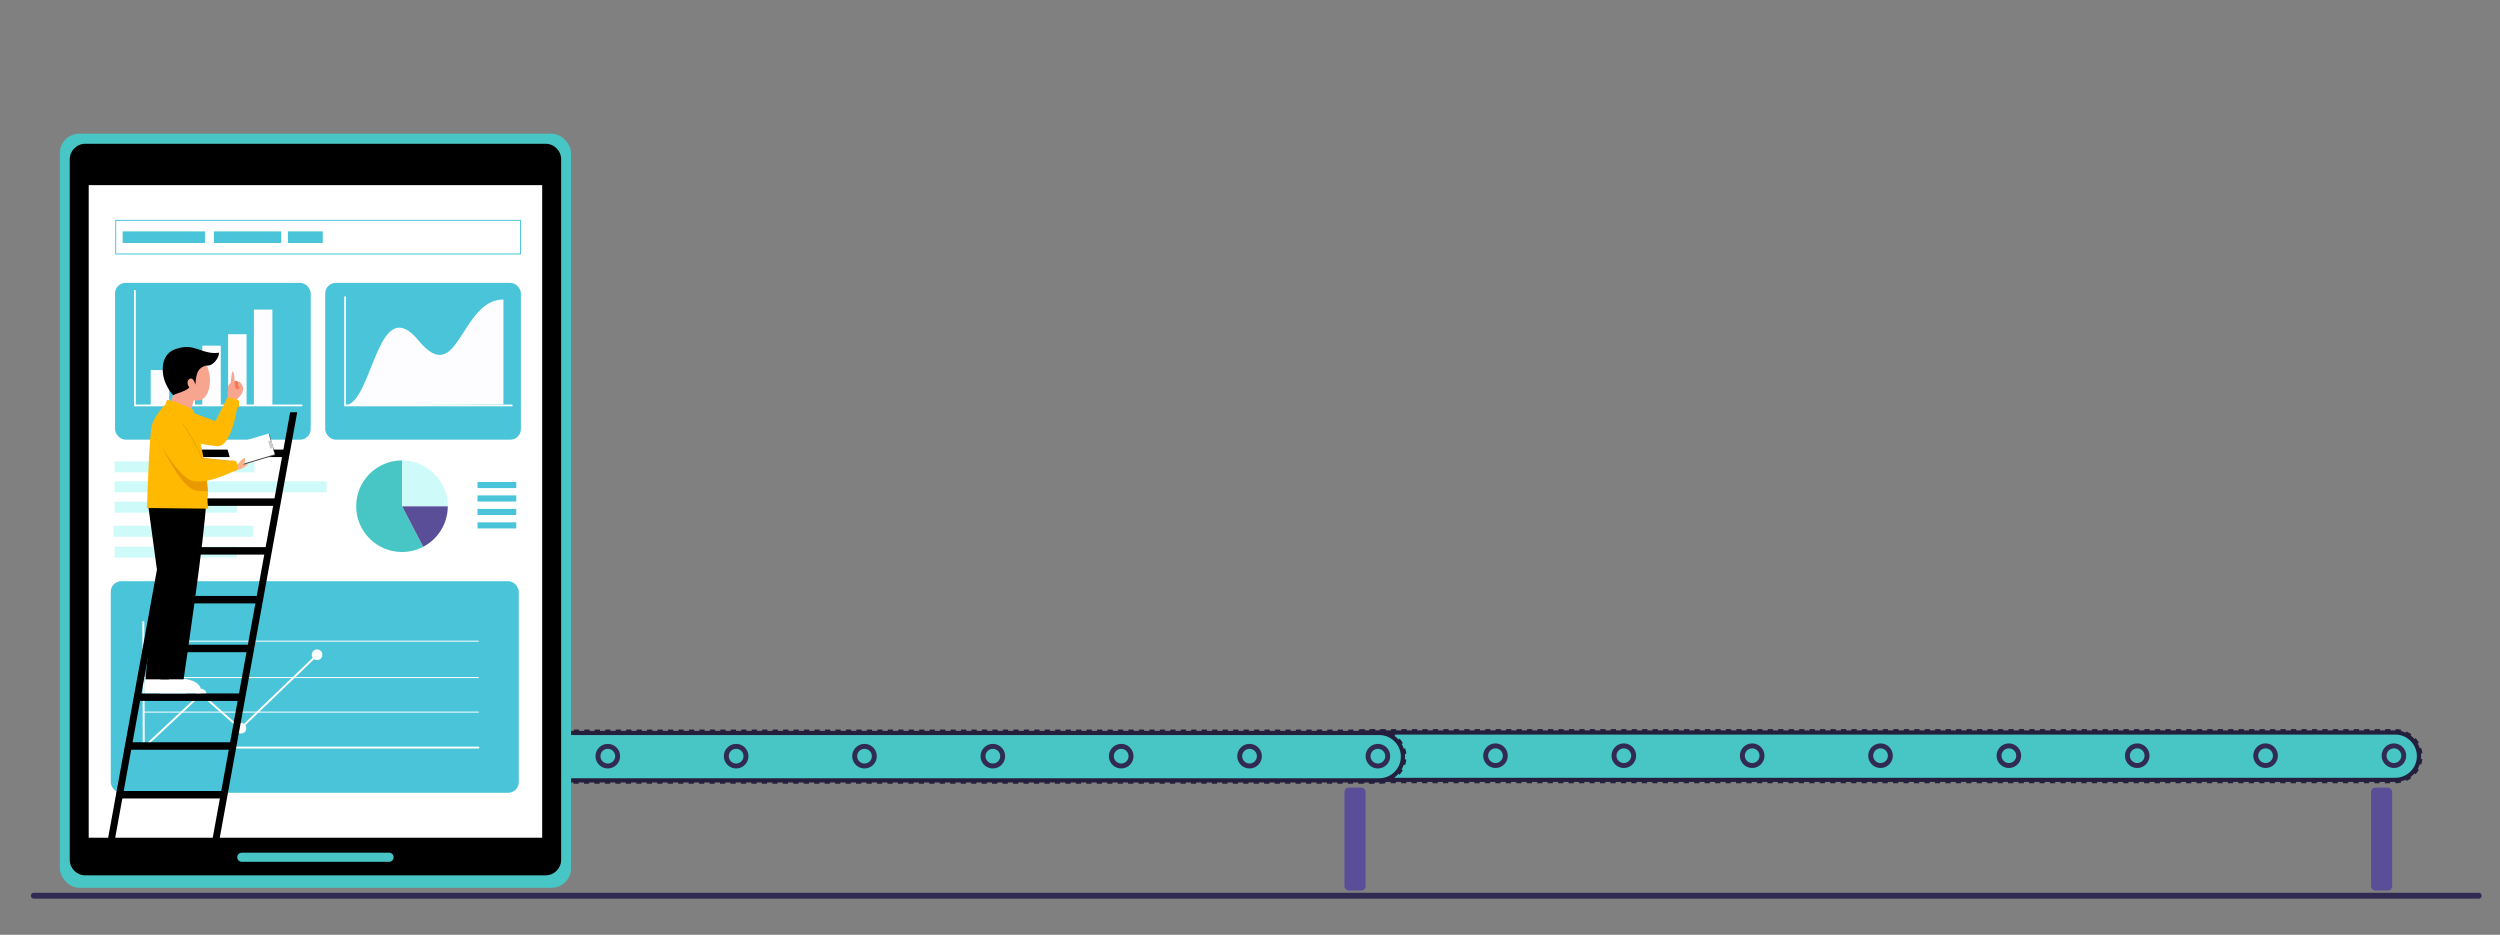 <?xml version="1.0" encoding="UTF-8"?><svg xmlns="http://www.w3.org/2000/svg" viewBox="0 0 3962.914 1481.818"><rect x="0" y="0" width="3962.914" height="1481.818" fill="#808080" stroke="none"/><defs><style>.cls-1{fill:#241f3c;}.cls-2{fill:#fff;}.cls-3{fill:#4d4d4d;}.cls-4{fill:#5b4e99;}.cls-5{fill:#f77854;}.cls-6{fill:#f7a58e;}.cls-7{fill:#312a52;}.cls-8{fill:#4ac4d9;}.cls-9{fill:#e89a00;}.cls-10{fill:#48c6aa;}.cls-11{fill:#ffb900;}.cls-12{fill:#ccc;}.cls-13{fill:#cffafa;}.cls-14{fill:#fdfdff;}.cls-15{fill:#f7b28a;}.cls-16{fill:#48c6c6;}</style></defs><g id="factory"><g><path class="cls-16" d="M2125.662,1198.667c0,10.369,4.207,19.757,10.997,26.554,6.797,6.797,16.185,11.004,26.554,11.004h1633.704c20.745,0,37.558-16.82,37.558-37.558,0-10.376-4.2-19.764-10.997-26.561-6.797-6.797-16.185-10.997-26.561-10.997h-1633.704c-20.738,0-37.551,16.813-37.551,37.558Z"/><path class="cls-1" d="M2171.291,1234.976h8.293v6.649h-8.293v-6.649Zm16.586,0h8.293v6.649h-8.293v-6.649Zm16.586,0h8.294v6.649h-8.294v-6.649Zm16.587,0h8.293v6.649h-8.293v-6.649Zm16.586,0h8.293v6.649h-8.293v-6.649Zm16.587,0h8.293v6.649h-8.293v-6.649Zm16.586,0h8.293v6.649h-8.293v-6.649Zm16.586,0h8.294v6.649h-8.294v-6.649Zm16.587,0h8.293v6.649h-8.293v-6.649Zm16.586,0h8.293v6.649h-8.293v-6.649Zm16.586,0h8.294v6.649h-8.294v-6.649Zm16.587,0h8.293v6.649h-8.293v-6.649Zm16.586,0h8.293v6.649h-8.293v-6.649Zm16.587,0h8.293v6.649h-8.293v-6.649Zm16.586,0h8.293v6.649h-8.293v-6.649Zm16.586,0h8.294v6.649h-8.294v-6.649Zm16.587,0h8.293v6.649h-8.293v-6.649Zm16.586,0h8.293v6.649h-8.293v-6.649Zm16.587,0h8.293v6.649h-8.293v-6.649Zm16.586,0h8.293v6.649h-8.293v-6.649Zm16.587,0h8.293v6.649h-8.293v-6.649Zm16.586,0h8.293v6.649h-8.293v-6.649Zm16.586,0h8.294v6.649h-8.294v-6.649Zm16.587,0h8.293v6.649h-8.293v-6.649Zm16.586,0h8.293v6.649h-8.293v-6.649Zm16.587,0h8.293v6.649h-8.293v-6.649Zm16.586,0h8.293v6.649h-8.293v-6.649Zm16.587,0h8.293v6.649h-8.293v-6.649Zm16.586,0h8.293v6.649h-8.293v-6.649Zm16.586,0h8.294v6.649h-8.294v-6.649Zm16.587,0h8.293v6.649h-8.293v-6.649Zm16.586,0h8.293v6.649h-8.293v-6.649Zm16.587,0h8.293v6.649h-8.293v-6.649Zm16.586,0h8.293v6.649h-8.293v-6.649Zm16.586,0h8.294v6.649h-8.294v-6.649Zm16.587,0h8.293v6.649h-8.293v-6.649Zm16.586,0h8.293v6.649h-8.293v-6.649Zm16.587,0h8.293v6.649h-8.293v-6.649Zm16.586,0h8.293v6.649h-8.293v-6.649Zm16.586,0h8.294v6.649h-8.294v-6.649Zm16.587,0h8.293v6.649h-8.293v-6.649Zm16.586,0h8.293v6.649h-8.293v-6.649Zm16.587,0h8.293v6.649h-8.293v-6.649Zm16.586,0h8.293v6.649h-8.293v-6.649Zm16.587,0h8.293v6.649h-8.293v-6.649Zm16.586,0h8.293v6.649h-8.293v-6.649Zm16.586,0h8.294v6.649h-8.294v-6.649Zm16.587,0h8.293v6.649h-8.293v-6.649Zm16.586,0h8.294v6.649h-8.294v-6.649Zm16.587,0h8.293v6.649h-8.293v-6.649Zm16.586,0h8.293v6.649h-8.293v-6.649Zm16.586,0h8.293v6.649h-8.293v-6.649Zm16.586,0h8.293v6.649h-8.293v-6.649Zm16.586,0h8.293v6.649h-8.293v-6.649Zm16.586,0h8.293v6.649h-8.293v-6.649Zm16.586,0h8.293v6.649h-8.293v-6.649Zm16.586,0h8.293v6.649h-8.293v-6.649Zm16.587,0h8.293v6.649h-8.293v-6.649Zm16.586,0h8.293v6.649h-8.293v-6.649Zm16.587,0h8.293v6.649h-8.293v-6.649Zm16.586,0h8.293v6.649h-8.293v-6.649Zm16.586,0h8.293v6.649h-8.293v-6.649Zm16.586,0h8.293v6.649h-8.293v-6.649Zm16.586,0h8.293v6.649h-8.293v-6.649Zm16.587,0h8.293v6.649h-8.293v-6.649Zm16.586,0h8.293v6.649h-8.293v-6.649Zm16.586,0h8.293v6.649h-8.293v-6.649Zm16.586,0h8.293v6.649h-8.293v-6.649Zm16.586,0h8.293v6.649h-8.293v-6.649Zm16.586,0h8.293v6.649h-8.293v-6.649Zm16.586,0h8.293v6.649h-8.293v-6.649Zm16.586,0h8.293v6.649h-8.293v-6.649Zm16.586,0h8.293v6.649h-8.293v-6.649Zm16.586,0h8.293v6.649h-8.293v-6.649Zm16.586,0h8.293v6.649h-8.293v-6.649Zm16.586,0h8.293v6.649h-8.293v-6.649Zm16.586,0h8.293v6.649h-8.293v-6.649Zm16.586,0h8.293v6.649h-8.293v-6.649Zm16.586,0h8.293v6.649h-8.293v-6.649Zm16.586,0h8.293v6.649h-8.293v-6.649Zm16.586,0h8.293v6.649h-8.293v-6.649Zm16.586,0h8.293v6.649h-8.293v-6.649Zm16.586,0h8.293v6.649h-8.293v-6.649Zm16.586,0h8.293v6.649h-8.293v-6.649Zm16.586,0h8.293v6.649h-8.293v-6.649Zm16.586,0h8.293v6.649h-8.293v-6.649Zm16.586,0h8.293v6.649h-8.293v-6.649Zm16.586,0h8.293v6.649h-8.293v-6.649Zm16.586,0h8.293v6.649h-8.293v-6.649Zm16.586,0h8.293v6.649h-8.293v-6.649Zm16.586,0h8.293v6.649h-8.293v-6.649Zm16.586,0h8.293v6.649h-8.293v-6.649Zm16.586,0h8.293v6.649h-8.293v-6.649Zm16.586,0h8.293v6.649h-8.293v-6.649Zm16.586,0h8.293v6.649h-8.293v-6.649Zm16.586,0h8.293v6.649h-8.293v-6.649Zm16.586,0h8.293v6.649h-8.293v-6.649Zm16.586,0h8.293v6.649h-8.293v-6.649Zm16.586,0h.167c2.539,0,5.076-.265,7.541-.787l1.378,6.506c-2.917,.618-5.917,.931-8.919,.931h-.167v-6.649Zm-1642.686,5.668l1.414-6.497c2.462,.536,4.997,.815,7.535,.829l-.036,6.649c-3.001-.016-6-.346-8.914-.98Zm1657.6-8.799c2.305-1.028,4.514-2.306,6.564-3.797l3.912,5.377c-2.425,1.764-5.037,3.276-7.766,4.494l-2.71-6.073Zm-1673.857,1.442l3.94-5.356c2.04,1.501,4.241,2.79,6.542,3.833l-2.745,6.056c-2.721-1.233-5.325-2.759-7.737-4.534Zm1686.061-10.315c1.698-1.882,3.203-3.943,4.471-6.127l5.75,3.34c-1.5,2.582-3.278,5.019-5.286,7.242l-4.935-4.456Zm-1697.941-2.99l5.768-3.309c1.257,2.191,2.75,4.261,4.439,6.153l-4.96,4.428c-1.996-2.235-3.761-4.682-5.247-7.271Zm1705.513-10.054c.785-2.399,1.318-4.891,1.585-7.409l6.612,.7c-.316,2.981-.947,5.934-1.877,8.776l-6.32-2.068Zm-1710.968-6.943l6.616-.665c.253,2.521,.773,5.017,1.543,7.418l-6.331,2.034c-.914-2.846-1.53-5.803-1.829-8.787Zm1711.006-15.467l6.327-2.046c.92,2.845,1.542,5.801,1.847,8.784l-6.615,.678c-.258-2.519-.783-5.015-1.56-7.416Zm-1710.972,6.504c.323-2.981,.96-5.933,1.896-8.773l6.315,2.082c-.79,2.397-1.328,4.888-1.601,7.406l-6.611-.715Zm1703.443-19.572l4.95-4.44c2,2.23,3.771,4.673,5.263,7.261l-5.761,3.321c-1.262-2.189-2.76-4.255-4.452-6.142Zm-1697.859,2.621c1.503-2.578,3.287-5.011,5.301-7.232l4.926,4.466c-1.703,1.879-3.212,3.937-4.483,6.116l-5.743-3.35Zm1685.685-11.533l2.732-6.063c2.723,1.227,5.33,2.747,7.747,4.518l-3.929,5.364c-2.044-1.497-4.248-2.782-6.55-3.819Zm-1673.707-1.683c2.428-1.758,5.044-3.265,7.774-4.476l2.698,6.077c-2.307,1.024-4.518,2.297-6.572,3.785l-3.9-5.386Zm1658.973-1.498l.024-6.649c3.004,.011,6.004,.335,8.915,.962l-1.401,6.5c-2.46-.53-4.996-.804-7.538-.813Zm-1642.657-5.735c2.887-.607,5.859-.913,8.832-.913h.083v6.649h-.083c-2.515,0-5.026,.26-7.466,.771l-1.366-6.507Zm17.209-.913h8.292v6.649h-8.292v-6.649Zm16.586,0h8.293v6.649h-8.293v-6.649Zm16.586,0h8.293v6.649h-8.293v-6.649Zm16.586,0h8.294v6.649h-8.294v-6.649Zm16.586,0h8.294v6.649h-8.294v-6.649Zm16.587,0h8.293v6.649h-8.293v-6.649Zm16.586,0h8.293v6.649h-8.293v-6.649Zm16.587,0h8.292v6.649h-8.292v-6.649Zm16.586,0h8.293v6.649h-8.293v-6.649Zm16.586,0h8.293v6.649h-8.293v-6.649Zm16.586,0h8.294v6.649h-8.294v-6.649Zm16.586,0h8.294v6.649h-8.294v-6.649Zm16.587,0h8.293v6.649h-8.293v-6.649Zm16.586,0h8.293v6.649h-8.293v-6.649Zm16.586,0h8.293v6.649h-8.293v-6.649Zm16.587,0h8.293v6.649h-8.293v-6.649Zm16.586,0h8.293v6.649h-8.293v-6.649Zm16.586,0h8.293v6.649h-8.293v-6.649Zm16.586,0h8.294v6.649h-8.294v-6.649Zm16.587,0h8.293v6.649h-8.293v-6.649Zm16.586,0h8.293v6.649h-8.293v-6.649Zm16.586,0h8.293v6.649h-8.293v-6.649Zm16.587,0h8.293v6.649h-8.293v-6.649Zm16.586,0h8.293v6.649h-8.293v-6.649Zm16.586,0h8.293v6.649h-8.293v-6.649Zm16.586,0h8.294v6.649h-8.294v-6.649Zm16.587,0h8.293v6.649h-8.293v-6.649Zm16.586,0h8.293v6.649h-8.293v-6.649Zm16.586,0h8.293v6.649h-8.293v-6.649Zm16.587,0h8.293v6.649h-8.293v-6.649Zm16.586,0h8.293v6.649h-8.293v-6.649Zm16.586,0h8.293v6.649h-8.293v-6.649Zm16.586,0h8.294v6.649h-8.294v-6.649Zm16.587,0h8.293v6.649h-8.293v-6.649Zm16.586,0h8.293v6.649h-8.293v-6.649Zm16.586,0h8.293v6.649h-8.293v-6.649Zm16.586,0h8.293v6.649h-8.293v-6.649Zm16.587,0h8.293v6.649h-8.293v-6.649Zm16.586,0h8.293v6.649h-8.293v-6.649Zm16.586,0h8.293v6.649h-8.293v-6.649Zm16.586,0h8.294v6.649h-8.294v-6.649Zm16.587,0h8.293v6.649h-8.293v-6.649Zm16.586,0h8.293v6.649h-8.293v-6.649Zm16.586,0h8.293v6.649h-8.293v-6.649Zm16.587,0h8.293v6.649h-8.293v-6.649Zm16.586,0h8.293v6.649h-8.293v-6.649Zm16.586,0h8.293v6.649h-8.293v-6.649Zm16.586,0h8.294v6.649h-8.294v-6.649Zm16.587,0h8.293v6.649h-8.293v-6.649Zm16.586,0h8.293v6.649h-8.293v-6.649Zm16.587,0h8.293v6.649h-8.293v-6.649Zm16.586,0h8.293v6.649h-8.293v-6.649Zm16.586,0h8.293v6.649h-8.293v-6.649Zm16.587,0h8.293v6.649h-8.293v-6.649Zm16.586,0h8.293v6.649h-8.293v-6.649Zm16.586,0h8.293v6.649h-8.293v-6.649Zm16.586,0h8.293v6.649h-8.293v-6.649Zm16.586,0h8.293v6.649h-8.293v-6.649Zm16.587,0h8.293v6.649h-8.293v-6.649Zm16.586,0h8.293v6.649h-8.293v-6.649Zm16.587,0h8.293v6.649h-8.293v-6.649Zm16.586,0h8.293v6.649h-8.293v-6.649Zm16.586,0h8.293v6.649h-8.293v-6.649Zm16.586,0h8.293v6.649h-8.293v-6.649Zm16.587,0h8.293v6.649h-8.293v-6.649Zm16.586,0h8.293v6.649h-8.293v-6.649Zm16.586,0h8.293v6.649h-8.293v-6.649Zm16.587,0h8.293v6.649h-8.293v-6.649Zm16.586,0h8.293v6.649h-8.293v-6.649Zm16.586,0h8.293v6.649h-8.293v-6.649Zm16.586,0h8.293v6.649h-8.293v-6.649Zm16.586,0h8.293v6.649h-8.293v-6.649Zm16.586,0h8.293v6.649h-8.293v-6.649Zm16.587,0h8.293v6.649h-8.293v-6.649Zm16.586,0h8.293v6.649h-8.293v-6.649Zm16.586,0h8.293v6.649h-8.293v-6.649Zm16.586,0h8.293v6.649h-8.293v-6.649Zm16.587,0h8.293v6.649h-8.293v-6.649Zm16.586,0h8.293v6.649h-8.293v-6.649Zm16.587,0h8.293v6.649h-8.293v-6.649Zm16.586,0h8.293v6.649h-8.293v-6.649Zm16.586,0h8.293v6.649h-8.293v-6.649Zm16.586,0h8.293v6.649h-8.293v-6.649Zm16.586,0h8.293v6.649h-8.293v-6.649Zm16.586,0h8.293v6.649h-8.293v-6.649Zm16.586,0h8.293v6.649h-8.293v-6.649Zm16.587,0h8.293v6.649h-8.293v-6.649Zm16.586,0h8.293v6.649h-8.293v-6.649Zm16.586,0h8.293v6.649h-8.293v-6.649Zm16.586,0h8.293v6.649h-8.293v-6.649Zm16.586,0h8.293v6.649h-8.293v-6.649Zm16.586,0h8.293v6.649h-8.293v-6.649Zm16.587,0h8.293v6.649h-8.293v-6.649Zm16.586,0h8.293v6.649h-8.293v-6.649Zm16.587,0h8.293v6.649h-8.293v-6.649Zm16.586,0h8.293v6.649h-8.293v-6.649Zm16.586,0h8.293v6.649h-8.293v-6.649Zm16.586,0h8.293v6.649h-8.293v-6.649Z"/><path class="cls-1" d="M2122.335,1198.666c0-22.542,18.339-40.881,40.881-40.881h1633.702c22.542,0,40.881,18.34,40.881,40.881s-18.339,40.881-40.881,40.881h-1633.702c-22.542,0-40.881-18.339-40.881-40.881Zm40.881-34.231c-18.875,0-34.232,15.356-34.232,34.231s15.356,34.232,34.232,34.232h1633.702c18.875,0,34.232-15.357,34.232-34.232s-15.357-34.231-34.232-34.231h-1633.702Z"/><path class="cls-7" d="M3780.034,1185.142c-7.055,8.136-6.18,20.451,1.957,27.507,8.136,7.055,20.451,6.178,27.506-1.958,7.055-8.136,6.18-20.451-1.956-27.506-8.137-7.056-20.452-6.179-27.507,1.957Zm5.922,5.135c4.219-4.866,11.584-5.39,16.45-1.17,4.865,4.218,5.389,11.583,1.169,16.448-4.22,4.866-11.584,5.39-16.448,1.171-4.866-4.219-5.39-11.584-1.17-16.449Z"/><path class="cls-7" d="M3576.58,1185.142c-7.055,8.136-6.18,20.451,1.957,27.507,8.136,7.055,20.451,6.178,27.506-1.958,7.055-8.136,6.18-20.451-1.956-27.506-8.137-7.056-20.452-6.179-27.507,1.957Zm5.922,5.135c4.22-4.866,11.584-5.39,16.45-1.17,4.865,4.218,5.389,11.583,1.169,16.448-4.219,4.866-11.584,5.39-16.448,1.171-4.866-4.219-5.39-11.584-1.17-16.449Z"/><path class="cls-7" d="M3373.126,1185.142c-7.055,8.136-6.18,20.451,1.957,27.507,8.136,7.055,20.451,6.178,27.506-1.958,7.055-8.136,6.18-20.451-1.956-27.506-8.137-7.056-20.452-6.179-27.507,1.957Zm5.922,5.135c4.219-4.866,11.584-5.39,16.449-1.17,4.865,4.218,5.389,11.583,1.169,16.448-4.219,4.866-11.584,5.39-16.448,1.171-4.866-4.219-5.39-11.584-1.17-16.449Z"/><path class="cls-7" d="M3169.672,1185.142c-7.055,8.136-6.18,20.451,1.957,27.507,8.136,7.055,20.451,6.178,27.506-1.958,7.055-8.136,6.18-20.451-1.956-27.506-8.137-7.056-20.452-6.179-27.507,1.957Zm5.922,5.135c4.219-4.866,11.584-5.39,16.45-1.17,4.865,4.218,5.389,11.583,1.169,16.448-4.22,4.866-11.584,5.39-16.448,1.171-4.866-4.219-5.39-11.584-1.17-16.449Z"/><path class="cls-7" d="M2966.218,1185.142c-7.055,8.136-6.18,20.451,1.957,27.507,8.136,7.055,20.451,6.178,27.506-1.958,7.055-8.136,6.18-20.451-1.956-27.506-8.137-7.056-20.452-6.179-27.507,1.957Zm5.922,5.135c4.22-4.866,11.584-5.39,16.45-1.17,4.865,4.218,5.389,11.583,1.169,16.448-4.219,4.866-11.584,5.39-16.448,1.171-4.866-4.219-5.39-11.584-1.17-16.449Z"/><path class="cls-7" d="M2762.764,1185.142c-7.055,8.136-6.18,20.451,1.957,27.507,8.136,7.055,20.451,6.178,27.506-1.958,7.055-8.136,6.18-20.451-1.956-27.506-8.137-7.056-20.452-6.179-27.507,1.957Zm5.922,5.135c4.219-4.866,11.584-5.39,16.449-1.17,4.865,4.218,5.389,11.583,1.169,16.448-4.22,4.866-11.584,5.39-16.448,1.171-4.866-4.219-5.39-11.584-1.17-16.449Z"/><path class="cls-7" d="M2559.31,1185.142c-7.055,8.136-6.18,20.451,1.957,27.507,8.136,7.055,20.451,6.178,27.506-1.958,7.055-8.136,6.18-20.451-1.956-27.506-8.137-7.056-20.452-6.179-27.507,1.957Zm5.922,5.135c4.22-4.866,11.584-5.39,16.45-1.17,4.865,4.218,5.389,11.583,1.169,16.448-4.22,4.866-11.584,5.39-16.448,1.171-4.866-4.219-5.39-11.584-1.17-16.449Z"/><path class="cls-7" d="M2355.856,1185.142c-7.055,8.136-6.18,20.451,1.957,27.507,8.136,7.055,20.451,6.178,27.506-1.958,7.055-8.136,6.18-20.451-1.956-27.506-8.137-7.056-20.452-6.179-27.507,1.957Zm5.922,5.135c4.22-4.866,11.584-5.39,16.45-1.17,4.865,4.218,5.389,11.583,1.169,16.448-4.219,4.866-11.584,5.39-16.448,1.171-4.866-4.219-5.39-11.584-1.17-16.449Z"/><path class="cls-7" d="M2152.402,1185.142c-7.055,8.136-6.18,20.451,1.957,27.507,8.136,7.055,20.451,6.178,27.506-1.958,7.055-8.136,6.18-20.451-1.956-27.506-8.137-7.056-20.452-6.179-27.507,1.957Zm5.922,5.135c4.219-4.866,11.584-5.39,16.449-1.17,4.865,4.218,5.389,11.583,1.169,16.448-4.22,4.866-11.584,5.39-16.448,1.171-4.866-4.219-5.39-11.584-1.17-16.449Z"/></g><g><path class="cls-16" d="M515.086,1199.416c0,10.369,4.207,19.757,10.997,26.554,6.797,6.797,16.185,11.004,26.554,11.004h1633.704c20.745,0,37.558-16.82,37.558-37.558,0-10.376-4.2-19.764-10.997-26.561-6.797-6.797-16.185-10.997-26.561-10.997H552.637c-20.738,0-37.551,16.813-37.551,37.558Z"/><path class="cls-1" d="M560.715,1235.724h8.293v6.649h-8.293v-6.649Zm16.586,0h8.293v6.649h-8.293v-6.649Zm16.586,0h8.294v6.649h-8.294v-6.649Zm16.587,0h8.293v6.649h-8.293v-6.649Zm16.586,0h8.293v6.649h-8.293v-6.649Zm16.587,0h8.293v6.649h-8.293v-6.649Zm16.586,0h8.293v6.649h-8.293v-6.649Zm16.586,0h8.294v6.649h-8.294v-6.649Zm16.587,0h8.293v6.649h-8.293v-6.649Zm16.586,0h8.293v6.649h-8.293v-6.649Zm16.586,0h8.294v6.649h-8.294v-6.649Zm16.587,0h8.293v6.649h-8.293v-6.649Zm16.586,0h8.293v6.649h-8.293v-6.649Zm16.587,0h8.293v6.649h-8.293v-6.649Zm16.586,0h8.293v6.649h-8.293v-6.649Zm16.586,0h8.294v6.649h-8.294v-6.649Zm16.587,0h8.293v6.649h-8.293v-6.649Zm16.586,0h8.293v6.649h-8.293v-6.649Zm16.587,0h8.293v6.649h-8.293v-6.649Zm16.586,0h8.293v6.649h-8.293v-6.649Zm16.587,0h8.293v6.649h-8.293v-6.649Zm16.586,0h8.293v6.649h-8.293v-6.649Zm16.586,0h8.294v6.649h-8.294v-6.649Zm16.587,0h8.293v6.649h-8.293v-6.649Zm16.586,0h8.293v6.649h-8.293v-6.649Zm16.587,0h8.293v6.649h-8.293v-6.649Zm16.586,0h8.293v6.649h-8.293v-6.649Zm16.587,0h8.293v6.649h-8.293v-6.649Zm16.586,0h8.293v6.649h-8.293v-6.649Zm16.586,0h8.294v6.649h-8.294v-6.649Zm16.587,0h8.293v6.649h-8.293v-6.649Zm16.586,0h8.293v6.649h-8.293v-6.649Zm16.587,0h8.293v6.649h-8.293v-6.649Zm16.586,0h8.293v6.649h-8.293v-6.649Zm16.586,0h8.294v6.649h-8.294v-6.649Zm16.587,0h8.293v6.649h-8.293v-6.649Zm16.586,0h8.293v6.649h-8.293v-6.649Zm16.587,0h8.293v6.649h-8.293v-6.649Zm16.586,0h8.293v6.649h-8.293v-6.649Zm16.586,0h8.294v6.649h-8.294v-6.649Zm16.587,0h8.293v6.649h-8.293v-6.649Zm16.586,0h8.293v6.649h-8.293v-6.649Zm16.587,0h8.293v6.649h-8.293v-6.649Zm16.586,0h8.293v6.649h-8.293v-6.649Zm16.587,0h8.293v6.649h-8.293v-6.649Zm16.586,0h8.293v6.649h-8.293v-6.649Zm16.586,0h8.294v6.649h-8.294v-6.649Zm16.587,0h8.293v6.649h-8.293v-6.649Zm16.586,0h8.294v6.649h-8.294v-6.649Zm16.587,0h8.293v6.649h-8.293v-6.649Zm16.586,0h8.293v6.649h-8.293v-6.649Zm16.586,0h8.293v6.649h-8.293v-6.649Zm16.586,0h8.293v6.649h-8.293v-6.649Zm16.586,0h8.293v6.649h-8.293v-6.649Zm16.586,0h8.293v6.649h-8.293v-6.649Zm16.586,0h8.293v6.649h-8.293v-6.649Zm16.586,0h8.293v6.649h-8.293v-6.649Zm16.587,0h8.293v6.649h-8.293v-6.649Zm16.586,0h8.293v6.649h-8.293v-6.649Zm16.587,0h8.293v6.649h-8.293v-6.649Zm16.586,0h8.293v6.649h-8.293v-6.649Zm16.586,0h8.293v6.649h-8.293v-6.649Zm16.586,0h8.293v6.649h-8.293v-6.649Zm16.586,0h8.293v6.649h-8.293v-6.649Zm16.587,0h8.293v6.649h-8.293v-6.649Zm16.586,0h8.293v6.649h-8.293v-6.649Zm16.586,0h8.293v6.649h-8.293v-6.649Zm16.586,0h8.293v6.649h-8.293v-6.649Zm16.586,0h8.293v6.649h-8.293v-6.649Zm16.586,0h8.293v6.649h-8.293v-6.649Zm16.586,0h8.293v6.649h-8.293v-6.649Zm16.586,0h8.293v6.649h-8.293v-6.649Zm16.586,0h8.293v6.649h-8.293v-6.649Zm16.586,0h8.293v6.649h-8.293v-6.649Zm16.586,0h8.293v6.649h-8.293v-6.649Zm16.586,0h8.293v6.649h-8.293v-6.649Zm16.586,0h8.293v6.649h-8.293v-6.649Zm16.586,0h8.293v6.649h-8.293v-6.649Zm16.586,0h8.293v6.649h-8.293v-6.649Zm16.586,0h8.293v6.649h-8.293v-6.649Zm16.586,0h8.293v6.649h-8.293v-6.649Zm16.586,0h8.293v6.649h-8.293v-6.649Zm16.586,0h8.293v6.649h-8.293v-6.649Zm16.586,0h8.293v6.649h-8.293v-6.649Zm16.586,0h8.293v6.649h-8.293v-6.649Zm16.586,0h8.293v6.649h-8.293v-6.649Zm16.586,0h8.293v6.649h-8.293v-6.649Zm16.586,0h8.293v6.649h-8.293v-6.649Zm16.586,0h8.293v6.649h-8.293v-6.649Zm16.586,0h8.293v6.649h-8.293v-6.649Zm16.586,0h8.293v6.649h-8.293v-6.649Zm16.586,0h8.293v6.649h-8.293v-6.649Zm16.586,0h8.293v6.649h-8.293v-6.649Zm16.586,0h8.293v6.649h-8.293v-6.649Zm16.586,0h8.293v6.649h-8.293v-6.649Zm16.586,0h8.293v6.649h-8.293v-6.649Zm16.586,0h8.293v6.649h-8.293v-6.649Zm16.586,0h8.293v6.649h-8.293v-6.649Zm16.586,0h.167c2.539,0,5.076-.265,7.541-.787l1.378,6.506c-2.917,.618-5.917,.931-8.919,.931h-.167v-6.649Zm-1642.686,5.668l1.414-6.497c2.462,.536,4.997,.815,7.535,.829l-.036,6.649c-3.001-.016-6-.346-8.914-.98Zm1657.6-8.799c2.305-1.028,4.514-2.306,6.564-3.797l3.912,5.377c-2.425,1.764-5.037,3.276-7.766,4.494l-2.71-6.073Zm-1673.857,1.442l3.94-5.356c2.04,1.501,4.241,2.79,6.542,3.833l-2.745,6.056c-2.721-1.233-5.325-2.759-7.737-4.534Zm1686.061-10.315c1.698-1.882,3.203-3.943,4.471-6.127l5.75,3.34c-1.5,2.582-3.278,5.019-5.286,7.242l-4.935-4.456Zm-1697.941-2.99l5.768-3.309c1.257,2.191,2.75,4.261,4.439,6.153l-4.96,4.428c-1.996-2.235-3.761-4.682-5.247-7.271Zm1705.513-10.054c.785-2.399,1.318-4.891,1.585-7.409l6.612,.7c-.316,2.981-.947,5.934-1.877,8.776l-6.32-2.068Zm-1710.968-6.943l6.616-.665c.253,2.521,.773,5.017,1.543,7.418l-6.331,2.034c-.914-2.846-1.53-5.803-1.829-8.787Zm1711.006-15.467l6.327-2.046c.92,2.845,1.542,5.801,1.847,8.784l-6.615,.678c-.258-2.519-.783-5.015-1.56-7.416Zm-1710.972,6.504c.323-2.981,.96-5.933,1.896-8.773l6.315,2.082c-.79,2.397-1.328,4.888-1.601,7.406l-6.611-.715Zm1703.443-19.572l4.95-4.44c2,2.23,3.771,4.673,5.263,7.261l-5.761,3.321c-1.262-2.189-2.76-4.255-4.452-6.142Zm-1697.859,2.621c1.503-2.578,3.287-5.011,5.301-7.232l4.926,4.466c-1.703,1.879-3.212,3.937-4.483,6.116l-5.743-3.35Zm1685.685-11.533l2.732-6.063c2.723,1.227,5.33,2.747,7.747,4.518l-3.929,5.364c-2.044-1.497-4.248-2.782-6.55-3.819Zm-1673.707-1.683c2.428-1.758,5.044-3.265,7.774-4.476l2.698,6.077c-2.307,1.024-4.518,2.297-6.572,3.785l-3.9-5.386Zm1658.973-1.498l.024-6.649c3.004,.011,6.004,.335,8.915,.962l-1.401,6.5c-2.46-.53-4.996-.804-7.538-.813Zm-1642.657-5.735c2.887-.607,5.859-.913,8.832-.913h.083v6.649h-.083c-2.515,0-5.026,.26-7.466,.771l-1.366-6.507Zm17.209-.913h8.292v6.649h-8.292v-6.649Zm16.586,0h8.293v6.649h-8.293v-6.649Zm16.586,0h8.293v6.649h-8.293v-6.649Zm16.586,0h8.294v6.649h-8.294v-6.649Zm16.586,0h8.294v6.649h-8.294v-6.649Zm16.587,0h8.293v6.649h-8.293v-6.649Zm16.586,0h8.293v6.649h-8.293v-6.649Zm16.587,0h8.292v6.649h-8.292v-6.649Zm16.586,0h8.293v6.649h-8.293v-6.649Zm16.586,0h8.293v6.649h-8.293v-6.649Zm16.586,0h8.294v6.649h-8.294v-6.649Zm16.586,0h8.294v6.649h-8.294v-6.649Zm16.587,0h8.293v6.649h-8.293v-6.649Zm16.586,0h8.293v6.649h-8.293v-6.649Zm16.586,0h8.293v6.649h-8.293v-6.649Zm16.587,0h8.293v6.649h-8.293v-6.649Zm16.586,0h8.293v6.649h-8.293v-6.649Zm16.586,0h8.293v6.649h-8.293v-6.649Zm16.586,0h8.294v6.649h-8.294v-6.649Zm16.587,0h8.293v6.649h-8.293v-6.649Zm16.586,0h8.293v6.649h-8.293v-6.649Zm16.586,0h8.293v6.649h-8.293v-6.649Zm16.587,0h8.293v6.649h-8.293v-6.649Zm16.586,0h8.293v6.649h-8.293v-6.649Zm16.586,0h8.293v6.649h-8.293v-6.649Zm16.586,0h8.294v6.649h-8.294v-6.649Zm16.587,0h8.293v6.649h-8.293v-6.649Zm16.586,0h8.293v6.649h-8.293v-6.649Zm16.586,0h8.293v6.649h-8.293v-6.649Zm16.587,0h8.293v6.649h-8.293v-6.649Zm16.586,0h8.293v6.649h-8.293v-6.649Zm16.586,0h8.293v6.649h-8.293v-6.649Zm16.586,0h8.294v6.649h-8.294v-6.649Zm16.587,0h8.293v6.649h-8.293v-6.649Zm16.586,0h8.293v6.649h-8.293v-6.649Zm16.586,0h8.293v6.649h-8.293v-6.649Zm16.586,0h8.293v6.649h-8.293v-6.649Zm16.587,0h8.293v6.649h-8.293v-6.649Zm16.586,0h8.293v6.649h-8.293v-6.649Zm16.586,0h8.293v6.649h-8.293v-6.649Zm16.586,0h8.294v6.649h-8.294v-6.649Zm16.587,0h8.293v6.649h-8.293v-6.649Zm16.586,0h8.293v6.649h-8.293v-6.649Zm16.586,0h8.293v6.649h-8.293v-6.649Zm16.587,0h8.293v6.649h-8.293v-6.649Zm16.586,0h8.293v6.649h-8.293v-6.649Zm16.586,0h8.293v6.649h-8.293v-6.649Zm16.586,0h8.294v6.649h-8.294v-6.649Zm16.587,0h8.293v6.649h-8.293v-6.649Zm16.586,0h8.293v6.649h-8.293v-6.649Zm16.587,0h8.293v6.649h-8.293v-6.649Zm16.586,0h8.293v6.649h-8.293v-6.649Zm16.586,0h8.293v6.649h-8.293v-6.649Zm16.587,0h8.293v6.649h-8.293v-6.649Zm16.586,0h8.293v6.649h-8.293v-6.649Zm16.586,0h8.293v6.649h-8.293v-6.649Zm16.586,0h8.293v6.649h-8.293v-6.649Zm16.586,0h8.293v6.649h-8.293v-6.649Zm16.587,0h8.293v6.649h-8.293v-6.649Zm16.586,0h8.293v6.649h-8.293v-6.649Zm16.587,0h8.293v6.649h-8.293v-6.649Zm16.586,0h8.293v6.649h-8.293v-6.649Zm16.586,0h8.293v6.649h-8.293v-6.649Zm16.586,0h8.293v6.649h-8.293v-6.649Zm16.587,0h8.293v6.649h-8.293v-6.649Zm16.586,0h8.293v6.649h-8.293v-6.649Zm16.586,0h8.293v6.649h-8.293v-6.649Zm16.587,0h8.293v6.649h-8.293v-6.649Zm16.586,0h8.293v6.649h-8.293v-6.649Zm16.586,0h8.293v6.649h-8.293v-6.649Zm16.586,0h8.293v6.649h-8.293v-6.649Zm16.586,0h8.293v6.649h-8.293v-6.649Zm16.586,0h8.293v6.649h-8.293v-6.649Zm16.587,0h8.293v6.649h-8.293v-6.649Zm16.586,0h8.293v6.649h-8.293v-6.649Zm16.586,0h8.293v6.649h-8.293v-6.649Zm16.586,0h8.293v6.649h-8.293v-6.649Zm16.587,0h8.293v6.649h-8.293v-6.649Zm16.586,0h8.293v6.649h-8.293v-6.649Zm16.587,0h8.293v6.649h-8.293v-6.649Zm16.586,0h8.293v6.649h-8.293v-6.649Zm16.586,0h8.293v6.649h-8.293v-6.649Zm16.586,0h8.293v6.649h-8.293v-6.649Zm16.586,0h8.293v6.649h-8.293v-6.649Zm16.586,0h8.293v6.649h-8.293v-6.649Zm16.586,0h8.293v6.649h-8.293v-6.649Zm16.587,0h8.293v6.649h-8.293v-6.649Zm16.586,0h8.293v6.649h-8.293v-6.649Zm16.586,0h8.293v6.649h-8.293v-6.649Zm16.586,0h8.293v6.649h-8.293v-6.649Zm16.586,0h8.293v6.649h-8.293v-6.649Zm16.586,0h8.293v6.649h-8.293v-6.649Zm16.587,0h8.293v6.649h-8.293v-6.649Zm16.586,0h8.293v6.649h-8.293v-6.649Zm16.587,0h8.293v6.649h-8.293v-6.649Zm16.586,0h8.293v6.649h-8.293v-6.649Zm16.586,0h8.293v6.649h-8.293v-6.649Zm16.586,0h8.293v6.649h-8.293v-6.649Z"/><path class="cls-1" d="M511.76,1199.414c0-22.542,18.339-40.881,40.881-40.881h1633.702c22.542,0,40.881,18.34,40.881,40.881s-18.339,40.881-40.881,40.881H552.641c-22.542,0-40.881-18.339-40.881-40.881Zm40.881-34.231c-18.875,0-34.232,15.356-34.232,34.231s15.356,34.232,34.232,34.232h1633.702c18.875,0,34.232-15.357,34.232-34.232s-15.357-34.231-34.232-34.231H552.641Z"/><path class="cls-7" d="M2169.459,1185.891c-7.055,8.136-6.18,20.451,1.957,27.507,8.136,7.055,20.451,6.178,27.506-1.958,7.055-8.136,6.18-20.451-1.956-27.506-8.137-7.056-20.452-6.179-27.507,1.957Zm5.922,5.135c4.219-4.866,11.584-5.39,16.45-1.17,4.865,4.218,5.389,11.583,1.169,16.448-4.22,4.866-11.584,5.39-16.448,1.171-4.866-4.219-5.39-11.584-1.17-16.449Z"/><path class="cls-7" d="M1966.005,1185.891c-7.055,8.136-6.18,20.451,1.957,27.507,8.136,7.055,20.451,6.178,27.506-1.958,7.055-8.136,6.18-20.451-1.956-27.506-8.137-7.056-20.452-6.179-27.507,1.957Zm5.922,5.135c4.22-4.866,11.584-5.39,16.45-1.17,4.865,4.218,5.389,11.583,1.169,16.448-4.219,4.866-11.584,5.39-16.448,1.171-4.866-4.219-5.39-11.584-1.17-16.449Z"/><path class="cls-7" d="M1762.551,1185.891c-7.055,8.136-6.18,20.451,1.957,27.507,8.136,7.055,20.451,6.178,27.506-1.958,7.055-8.136,6.18-20.451-1.956-27.506-8.137-7.056-20.452-6.179-27.507,1.957Zm5.922,5.135c4.219-4.866,11.584-5.39,16.449-1.17,4.865,4.218,5.389,11.583,1.169,16.448-4.219,4.866-11.584,5.39-16.448,1.171-4.866-4.219-5.39-11.584-1.17-16.449Z"/><path class="cls-7" d="M1559.097,1185.891c-7.055,8.136-6.18,20.451,1.957,27.507,8.136,7.055,20.451,6.178,27.506-1.958,7.055-8.136,6.18-20.451-1.956-27.506-8.137-7.056-20.452-6.179-27.507,1.957Zm5.922,5.135c4.219-4.866,11.584-5.39,16.45-1.17,4.865,4.218,5.389,11.583,1.169,16.448-4.22,4.866-11.584,5.39-16.448,1.171-4.866-4.219-5.39-11.584-1.17-16.449Z"/><path class="cls-7" d="M1355.643,1185.891c-7.055,8.136-6.18,20.451,1.957,27.507,8.136,7.055,20.451,6.178,27.506-1.958,7.055-8.136,6.18-20.451-1.956-27.506-8.137-7.056-20.452-6.179-27.507,1.957Zm5.922,5.135c4.22-4.866,11.584-5.39,16.45-1.17,4.865,4.218,5.389,11.583,1.169,16.448-4.219,4.866-11.584,5.39-16.448,1.171-4.866-4.219-5.39-11.584-1.17-16.449Z"/><path class="cls-7" d="M1152.189,1185.891c-7.055,8.136-6.18,20.451,1.957,27.507,8.136,7.055,20.451,6.178,27.506-1.958,7.055-8.136,6.18-20.451-1.956-27.506-8.137-7.056-20.452-6.179-27.507,1.957Zm5.922,5.135c4.219-4.866,11.584-5.39,16.449-1.17,4.865,4.218,5.389,11.583,1.169,16.448-4.22,4.866-11.584,5.39-16.448,1.171-4.866-4.219-5.39-11.584-1.17-16.449Z"/><path class="cls-7" d="M948.735,1185.891c-7.055,8.136-6.18,20.451,1.957,27.507,8.136,7.055,20.451,6.178,27.506-1.958,7.055-8.136,6.18-20.451-1.956-27.506-8.137-7.056-20.452-6.179-27.507,1.957Zm5.922,5.135c4.22-4.866,11.584-5.39,16.45-1.17,4.865,4.218,5.389,11.583,1.169,16.448-4.22,4.866-11.584,5.39-16.448,1.171-4.866-4.219-5.39-11.584-1.17-16.449Z"/><path class="cls-7" d="M745.28,1185.891c-7.055,8.136-6.18,20.451,1.957,27.507,8.136,7.055,20.451,6.178,27.506-1.958,7.055-8.136,6.18-20.451-1.956-27.506-8.137-7.056-20.452-6.179-27.507,1.957Zm5.922,5.135c4.22-4.866,11.584-5.39,16.45-1.17,4.865,4.218,5.389,11.583,1.169,16.448-4.219,4.866-11.584,5.39-16.448,1.171-4.866-4.219-5.39-11.584-1.17-16.449Z"/><path class="cls-7" d="M541.826,1185.891c-7.055,8.136-6.18,20.451,1.957,27.507,8.136,7.055,20.451,6.178,27.506-1.958,7.055-8.136,6.18-20.451-1.956-27.506-8.137-7.056-20.452-6.179-27.507,1.957Zm5.922,5.135c4.219-4.866,11.584-5.39,16.449-1.17,4.865,4.218,5.389,11.583,1.169,16.448-4.22,4.866-11.584,5.39-16.448,1.171-4.866-4.219-5.39-11.584-1.17-16.449Z"/></g><rect class="cls-4" x="2131.203" y="1248.482" width="33.488" height="163.149" rx="6.782" ry="6.782"/><rect class="cls-4" x="3758.522" y="1248.482" width="33.488" height="163.149" rx="6.782" ry="6.782"/><path class="cls-7" d="M53.391,1424.498H3929.396c2.448,0,4.433-2.078,4.433-4.641h0c0-2.563-1.985-4.641-4.433-4.641H53.391c-2.448,0-4.433,2.078-4.433,4.641h0c0,2.563,1.985,4.641,4.433,4.641Z"/></g><g id="people"><g><circle class="cls-10" cx="378.31" cy="947.972" r="32.38" transform="translate(-559.513 545.16) rotate(-45)"/><path class="cls-2" d="M370.788,964.982c-1.25,0-2.448-.496-3.332-1.38l-10.225-10.225c-1.84-1.84-1.84-4.823,0-6.663,1.84-1.84,4.823-1.84,6.663,0l6.893,6.893,20.487-20.487c1.84-1.84,4.823-1.84,6.663,0,1.84,1.84,1.84,4.823,0,6.663l-23.818,23.818c-.884,.883-2.082,1.38-3.331,1.38Z"/></g><g><circle class="cls-10" cx="378.31" cy="952.019" r="32.38"/><path class="cls-2" d="M370.788,969.029c-1.25,0-2.448-.496-3.332-1.38l-10.225-10.225c-1.84-1.84-1.84-4.823,0-6.663,1.84-1.84,4.823-1.84,6.663,0l6.893,6.893,20.487-20.487c1.84-1.84,4.823-1.84,6.663,0,1.84,1.84,1.84,4.823,0,6.663l-23.818,23.818c-.884,.883-2.082,1.38-3.331,1.38Z"/></g><g><circle class="cls-10" cx="650.508" cy="952.019" r="32.38"/><path class="cls-2" d="M642.986,969.029c-1.25,0-2.448-.496-3.332-1.38l-10.225-10.225c-1.84-1.84-1.84-4.823,0-6.663,1.84-1.84,4.823-1.84,6.663,0l6.893,6.893,20.487-20.487c1.84-1.84,4.823-1.84,6.663,0,1.84,1.84,1.84,4.823,0,6.663l-23.818,23.818c-.884,.883-2.082,1.38-3.331,1.38Z"/></g><g id="tablet"><rect class="cls-16" x="94.867" y="211.889" width="810.327" height="1195.396" rx="30.996" ry="30.996"/><path d="M135.223,227.898H864.839c13.616,0,24.67,11.054,24.67,24.67V1362.888c0,13.616-11.054,24.67-24.67,24.67H135.223c-13.617,0-24.671-11.055-24.671-24.671V252.569c0-13.617,11.055-24.672,24.672-24.672Z" transform="translate(1000.061 1615.456) rotate(180)"/><path class="cls-16" d="M616.756,1366.085h-233.451c-3.97,0-7.218-3.248-7.218-7.218h0c0-3.97,3.248-7.218,7.218-7.218h233.451c3.97,0,7.218,3.248,7.218,7.218h0c0,3.97-3.248,7.218-7.218,7.218Z"/><rect class="cls-2" x="-17.199" y="451.269" width="1034.458" height="718.847" transform="translate(1310.723 310.663) rotate(90)"/></g><g><g><rect class="cls-8" x="182.314" y="448.391" width="310.202" height="248.547" rx="16.753" ry="16.753"/><path class="cls-14" d="M478.155,644.126H212.433v-183.21c0-.782,.633-1.416,1.416-1.416,.782,0,1.416,.633,1.416,1.416v180.379H478.155c.782,0,1.416,.634,1.416,1.416s-.633,1.416-1.416,1.416Z"/><rect class="cls-14" x="238.881" y="586.61" width="29.334" height="56.101"/><rect class="cls-14" x="279.77" y="573.827" width="29.334" height="68.883"/><rect class="cls-14" x="320.66" y="547.907" width="29.334" height="94.803"/><rect class="cls-14" x="361.549" y="529.799" width="29.334" height="112.911"/><rect class="cls-14" x="402.439" y="490.741" width="29.334" height="151.969"/></g><g><g><rect class="cls-8" x="515.494" y="448.391" width="310.202" height="248.547" rx="16.753" ry="16.753"/><path class="cls-14" d="M811.335,644.126h-265.721v-173.268c0-.782,.634-1.416,1.416-1.416s1.416,.633,1.416,1.416v170.437h262.89c.781,0,1.416,.634,1.416,1.416s-.634,1.416-1.416,1.416Z"/></g><path class="cls-14" d="M547.029,642.71c44.515-3.876,50.714-182.86,116.757-102.615,62.741,76.233,66.043-65.332,134.215-65.332v166.369s-250.972,1.578-250.972,1.578Z"/></g><g><path class="cls-8" d="M825.917,403.382H182.62v-54.806H825.917v54.806Zm-641.751-1.546H824.371v-51.715H184.165v51.715Z"/><rect class="cls-8" x="339.096" y="366.774" width="106.783" height="18.411"/><rect class="cls-8" x="456.4" y="366.774" width="55.233" height="18.411"/><rect class="cls-8" x="194.439" y="366.774" width="130.454" height="18.411"/></g><g><rect class="cls-13" x="181.81" y="731.404" width="221.308" height="17.359"/><rect class="cls-13" x="179.999" y="833.468" width="221.308" height="17.359"/><rect class="cls-13" x="181.81" y="795.316" width="193.549" height="17.359"/><rect class="cls-13" x="181.81" y="866.58" width="193.549" height="17.359"/><rect class="cls-13" x="181.81" y="762.966" width="335.764" height="17.359"/></g><g><rect class="cls-8" x="175.578" y="921.268" width="646.777" height="335.443" rx="16.797" ry="16.797"/><path class="cls-2" d="M758.313,1017.136H227.859c-.431,0-.781-.349-.781-.781s.35-.781,.781-.781H758.313c.431,0,.781,.349,.781,.781s-.35,.781-.781,.781Z"/><path class="cls-2" d="M758.313,1129.584H227.859c-.431,0-.781-.349-.781-.781,0-.432,.35-.781,.781-.781H758.313c.431,0,.781,.349,.781,.781,0,.432-.35,.781-.781,.781Z"/><path class="cls-2" d="M758.313,1074.822H227.859c-.431,0-.781-.349-.781-.781,0-.432,.35-.781,.781-.781H758.313c.431,0,.781,.349,.781,.781,0,.432-.35,.781-.781,.781Z"/><path class="cls-2" d="M758.313,1186.588H226.303l-.67-200.532c-.003-.863,.694-1.564,1.556-1.567h.005c.86,0,1.559,.696,1.562,1.556l.659,197.42H758.313c.862,0,1.562,.699,1.562,1.562,0,.863-.699,1.562-1.562,1.562Z"/><path class="cls-2" d="M501.609,1037.009l-120.674,115.986-62.189-55.014-91.952,85.904c-.631,.589-.664,1.577-.075,2.207,.308,.329,.725,.496,1.142,.496,.382,0,.765-.139,1.066-.421l89.878-83.964,62.22,55.041,120.586-115.904v-4.332Z"/><circle class="cls-2" cx="318.774" cy="1100.292" r="8.374" transform="translate(-825.323 1157.744) rotate(-76.718)"/><circle class="cls-2" cx="381.976" cy="1154.322" r="8.374"/><circle class="cls-2" cx="502.598" cy="1037.888" r="8.374" transform="translate(-622.998 1288.584) rotate(-76.718)"/></g><g><path class="cls-16" d="M637.315,729.818c-.036,0-.073-.001-.109-.001-40.096,0-72.6,32.504-72.6,72.6s32.504,72.6,72.6,72.6c12.154,0,23.608-2.991,33.673-8.27l-33.563-64.33v-72.599Z"/><path class="cls-4" d="M670.879,866.746c23.139-12.137,38.927-36.388,38.927-64.33h-72.491l33.563,64.33Z"/><path class="cls-13" d="M637.315,729.818v72.599h72.491c0-40.059-32.445-72.539-72.491-72.599Z"/></g><g><rect class="cls-8" x="756.965" y="763.992" width="61.417" height="9.697"/><rect class="cls-8" x="756.965" y="785.326" width="61.417" height="9.697"/><rect class="cls-8" x="756.965" y="806.66" width="61.417" height="9.697"/><rect class="cls-8" x="756.965" y="827.994" width="61.417" height="9.697"/></g></g><g id="male_01"><g><polygon points="327.128 1383.465 338.273 1383.465 471.12 653.497 459.975 653.497 327.128 1383.465"/><polygon points="161.353 1383.465 172.497 1383.465 305.345 653.497 294.2 653.497 161.353 1383.465"/><polygon points="281.967 724.544 456.1 724.544 458.255 712.703 284.122 712.703 281.967 724.544"/><polygon points="267.896 801.859 442.03 801.859 444.185 790.018 270.051 790.018 267.896 801.859"/><polygon points="253.826 879.174 427.959 879.174 430.114 867.333 255.981 867.333 253.826 879.174"/><polygon points="239.755 956.49 413.888 956.49 416.043 944.649 241.91 944.649 239.755 956.49"/><polygon points="225.684 1033.805 399.818 1033.805 401.973 1021.964 227.839 1021.964 225.684 1033.805"/><polygon points="211.614 1111.12 385.747 1111.12 387.902 1099.279 213.769 1099.279 211.614 1111.12"/><polygon points="197.543 1188.435 371.676 1188.435 373.831 1176.594 199.698 1176.594 197.543 1188.435"/><polygon points="183.472 1265.751 357.606 1265.751 359.761 1253.91 185.627 1253.91 183.472 1265.751"/><polygon points="169.402 1343.066 343.535 1343.066 345.69 1331.225 171.557 1331.225 169.402 1343.066"/></g><path class="cls-2" d="M229.608,1098.925c-1.385-5.906-1.722-13.06,.761-23.569l33.973,.041s35.607,1.912,30.798,23.528h-65.532Z"/><path class="cls-2" d="M252.723,1098.925c-1.385-5.906-1.722-13.06,.761-23.569l33.973,.041s35.607,1.912,30.798,23.528h-65.532Z"/><path d="M230.794,1076.841h37.003c4.265-28.382,32.871-220.153,35.536-277.296h-68.635l15.91,116.992c-6.893,51.921-16.554,114.661-19.814,160.303Z"/><g><g><path class="cls-5" d="M362.472,610.871c1.116-1.62,6.335-6.119,11.194-7.127,4.356-.903,9.023,8.603,8.742,10.36-.281,1.757-2.881,7.167-9.205,5.762-6.324-1.405-12.137-3.794-10.732-8.995Z"/><path class="cls-6" d="M360.703,630.094s.064-17.164,1.78-19.309c1.716-2.145,5.968-5.93,9.4-2.927,.507,15.029,8.185,5.659,12.337,13.144-.429,3.217-8.077,13.565-13.868,14.638-5.791,1.072-9.648-5.546-9.648-5.546Z"/><path class="cls-6" d="M365.352,613.742s.887-22.201,3.284-24.94c2.397-2.739,4.321,19.704,2.837,23.242-1.484,3.538-4.452,4.166-6.121,1.697Z"/><path class="cls-6" d="M374.598,618.876l5.491-4.14s-2.902-2.84-2.789-6.274c.113-3.434,2.646-3.546,2.646-3.546,0,0,5.835,7.285,5.835,10.944s-3.323,9.71-6.766,12.802c-2.049,1.84-9.201-4.045-4.417-9.786Z"/></g><path class="cls-11" d="M377.654,634.913s-8.518,75.01-33.822,72.34c-4.348-.459-8.911-1.058-13.491-1.731h-.004c-5.865-.861-11.752-1.849-17.232-2.832-15.156-2.723-27.231-5.428-27.231-5.428,0,0-32.554-7.871-24.133-32.757,8.422-24.885,36.741-12.95,36.741-12.95l43.03,16.118,19.19-37.577,16.952,4.816Z"/><path class="cls-11" d="M356.512,638.365l4.19-8.271c6.743,.371,12.881,1.976,18.209,5.235v10.782c-8.024-5.339-15.625-8.587-22.4-7.746Z"/></g><g><polygon class="cls-6" points="297.901 671.837 260.024 658.396 281.945 610.566 309.652 622.339 297.901 671.837"/><g><path class="cls-6" d="M330.781,587.762c5.708,20.546-1.108,44.603-14.396,46.655-18.226,2.815-44.244-8.23-49.952-28.776-5.708-20.546,4.069-41.204,21.838-46.141,17.769-4.937,36.801,7.716,42.51,28.262Z"/><path d="M274.431,626.316s-16.842-17.28-16.493-41.361c.349-24.081,14.914-32.653,34.164-34.748,19.25-2.095,32.877,12.349,55.054,8.825,.232,7.787-9.127,22.034-20.553,20.462-12.751,3.368-15.799,11.907-16.847,30.372,0,0-2.714-11.45-8.088-9.663-6.247,2.077-4.841,10.505-1.486,13.566-2.978,5.617-21.345,10.282-25.753,12.547Z"/></g></g><path d="M254.149,1076.841h36.913c4.291-29.039,33.631-229.048,35.715-281.063h-69.167l12.634,132.019c-6.891,51.907-12.448,103.817-16.095,149.044Z"/><path class="cls-11" d="M330.242,806.334l-97.292-1.044s3.573-114.391,7.53-130.331c3.902-15.941,21.657-33.971,21.657-33.971l39.851,9.565c7.751,14.182,16.6,52,22.262,83.883,.275,1.483,.55,3.187,.825,5.057,1.814,11.873,3.683,29.684,4.452,38.863,.275,3.407,.385,5.661,.275,5.991-2.253,7.476,.44,21.988,.44,21.988Z"/><path class="cls-9" d="M329.526,778.356c-4.781,.549-10.883,.494-18.633-.66-25.065-3.737-57.715-77.177-57.715-77.177l52.109,38.974h19.788c1.814,11.873,3.683,29.684,4.452,38.863Z"/><path class="cls-11" d="M262.147,640.98l2.821-7.293c16.013,3.568,29.837,9.408,42.208,16.756l3.319,18.328c-15.826-12.785-31.801-23.766-48.348-27.791Z"/><g><path class="cls-15" d="M375.167,745.221s16.295-3.032,19.42-13.069c3.126-10.037-35.435-7.096-32.105,5.408,2.25,8.448,12.685,7.662,12.685,7.662Z"/><g><polygon class="cls-3" points="370.001 741.436 360.525 708.484 427.155 688.497 436.63 721.451 370.001 741.436"/><polygon class="cls-2" points="368.672 740.14 359.196 707.187 425.826 687.201 435.301 720.154 368.672 740.14"/><polygon class="cls-12" points="425.186 699.308 430.028 697.967 433.256 709.805 428.279 711.372 425.186 699.308"/></g><g><path class="cls-11" d="M371.741,731.657l-51.977-5.467-21.462-40.208s-10.437-28.902-34.435-18.213c-23.998,10.689-7.703,39.949-7.703,39.949,0,0,21.151,36.916,41.997,51.504,20.846,14.587,74.826-13.486,74.826-13.486,5.393-.476,4.148-14.555-1.245-14.079Z"/><path class="cls-9" d="M368.178,731.701c-.018,0-.037-.001-.056-.003l-48.49-4.905-.129-.294c-9.828-22.496-19.232-39.428-29.594-53.287-.182-.243-.132-.588,.111-.769,.243-.182,.588-.133,.769,.111,10.369,13.868,19.776,30.781,29.592,53.211l47.85,4.84c.302,.03,.522,.3,.492,.602-.029,.283-.268,.494-.546,.494Z"/></g><path class="cls-15" d="M374.664,739.387s9.869-14.891,13.084-12.873c3.43,2.153-2.507,12.763-6.085,15.056s-6.734,1.136-6.999-2.184Z"/><path class="cls-11" d="M365.235,729.354s5.083,3.305,6.449,8.743c1.366,5.438-1.92,9.672-1.92,9.672l5.073-1.871s2.308-4.063,2.002-7.463c-.463-5.157-3.368-7.856-3.368-7.856l-8.236-1.225Z"/></g></g></g></svg>
